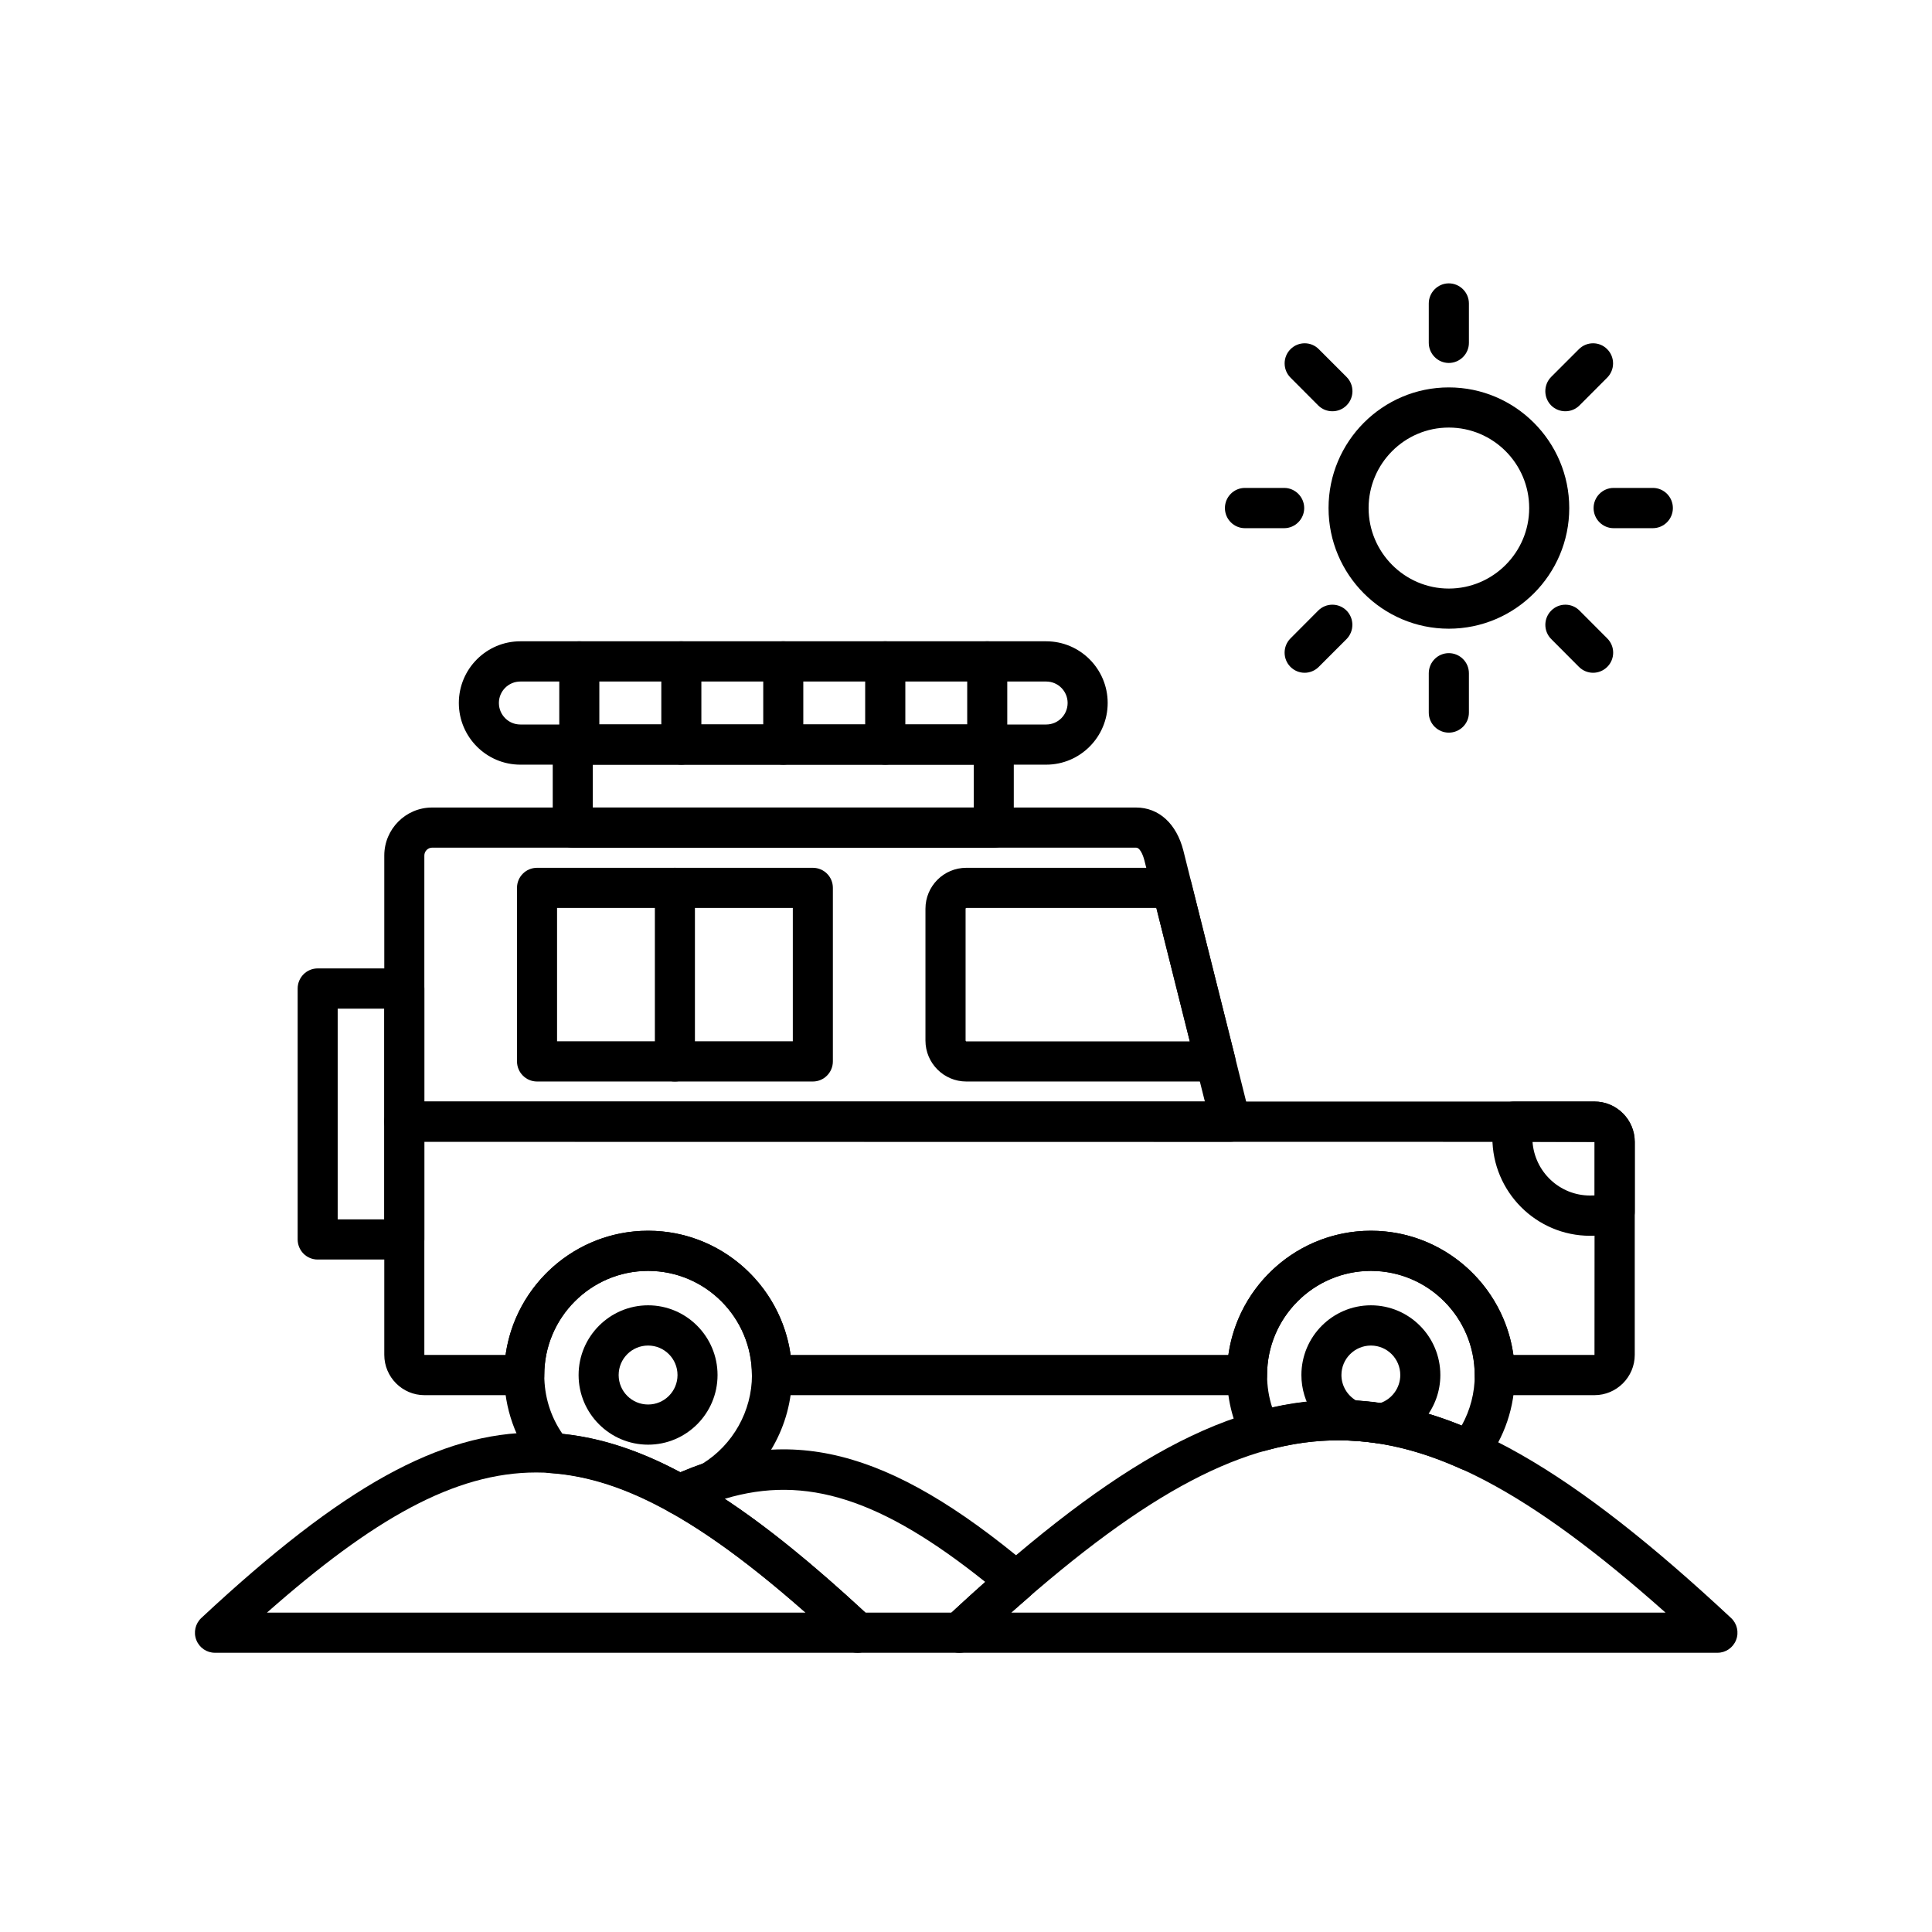 <svg xmlns="http://www.w3.org/2000/svg" xmlns:xlink="http://www.w3.org/1999/xlink" width="100" zoomAndPan="magnify" viewBox="0 0 75 75" height="100" preserveAspectRatio="xMidYMid meet" version="1.0"><defs><clipPath id="e33531b96a"><path d="M 36 54 L 67.5 54 L 67.5 64.199 L 36 64.199 Z M 36 54 " clip-rule="nonzero"/></clipPath><clipPath id="1a898b1817"><path d="M 7.5 55 L 35 55 L 35 64.199 L 7.5 64.199 Z M 7.5 55 " clip-rule="nonzero"/></clipPath><clipPath id="6afdebac68"><path d="M 25 56 L 41 56 L 41 64.199 L 25 64.199 Z M 25 56 " clip-rule="nonzero"/></clipPath></defs><path fill="#000000" d="M 47.773 44.32 L 15.695 44.32 C 15.266 44.32 14.918 43.973 14.918 43.539 L 14.918 33.211 C 14.918 32.184 15.75 31.348 16.773 31.348 L 44.102 31.348 C 44.988 31.348 45.672 31.977 45.938 33.02 L 48.523 43.352 C 48.582 43.586 48.531 43.832 48.387 44.02 C 48.238 44.211 48.012 44.32 47.773 44.32 Z M 16.473 42.762 L 46.773 42.762 L 44.426 33.402 C 44.414 33.352 44.297 32.906 44.102 32.906 L 16.773 32.906 C 16.609 32.906 16.473 33.047 16.473 33.211 Z M 16.473 42.762 " fill-opacity="1" fill-rule="nonzero"/><path fill="#000000" d="M 47.188 41.984 L 37.512 41.984 C 36.637 41.984 35.926 41.27 35.926 40.395 L 35.926 35.277 C 35.926 34.398 36.637 33.688 37.512 33.688 L 45.496 33.688 C 45.852 33.688 46.164 33.93 46.25 34.277 L 47.941 41.016 C 48 41.246 47.949 41.496 47.801 41.684 C 47.652 41.871 47.426 41.984 47.188 41.984 Z M 37.512 35.246 C 37.5 35.246 37.484 35.262 37.484 35.277 L 37.484 40.395 C 37.484 40.406 37.5 40.426 37.512 40.426 L 46.188 40.426 L 44.891 35.246 Z M 37.512 35.246 " fill-opacity="1" fill-rule="nonzero"/><path fill="#000000" d="M 61.898 54.16 L 58.023 54.16 C 57.594 54.16 57.246 53.809 57.246 53.379 C 57.246 51.148 55.438 49.336 53.219 49.336 C 50.996 49.336 49.188 51.148 49.188 53.379 C 49.188 53.809 48.84 54.16 48.41 54.16 L 29.965 54.16 C 29.535 54.16 29.188 53.809 29.188 53.379 C 29.188 51.148 27.379 49.336 25.16 49.336 C 22.938 49.336 21.129 51.148 21.129 53.379 C 21.129 53.809 20.781 54.16 20.352 54.16 L 16.477 54.16 C 15.617 54.16 14.918 53.457 14.918 52.594 L 14.918 43.543 C 14.918 43.113 15.266 42.762 15.695 42.762 L 61.898 42.762 C 62.758 42.762 63.461 43.465 63.461 44.328 L 63.461 52.594 C 63.461 53.457 62.758 54.16 61.898 54.16 Z M 58.75 52.598 L 61.898 52.598 L 61.902 44.328 L 16.473 44.32 L 16.473 52.594 L 16.477 52.598 L 19.625 52.598 C 20.008 49.879 22.344 47.777 25.16 47.777 C 27.977 47.777 30.309 49.879 30.691 52.598 L 47.684 52.598 C 48.066 49.879 50.402 47.777 53.219 47.777 C 56.035 47.777 58.367 49.879 58.75 52.598 Z M 58.75 52.598 " fill-opacity="1" fill-rule="nonzero"/><path fill="#000000" d="M 61.727 47.973 C 59.637 47.973 57.934 46.266 57.934 44.168 C 57.934 43.902 57.961 43.637 58.016 43.379 C 58.09 43.02 58.406 42.762 58.777 42.762 L 61.898 42.762 C 62.758 42.762 63.461 43.465 63.461 44.328 L 63.461 47.035 C 63.461 47.371 63.246 47.668 62.93 47.773 C 62.539 47.906 62.137 47.973 61.727 47.973 Z M 62.684 47.035 Z M 59.492 44.32 C 59.574 45.488 60.543 46.41 61.727 46.41 C 61.785 46.41 61.844 46.41 61.906 46.406 L 61.906 44.328 Z M 59.492 44.32 " fill-opacity="1" fill-rule="nonzero"/><path fill="#000000" d="M 15.695 48.895 L 12.332 48.895 C 11.902 48.895 11.555 48.547 11.555 48.113 L 11.555 38.375 C 11.555 37.945 11.902 37.594 12.332 37.594 L 15.695 37.594 C 16.125 37.594 16.473 37.945 16.473 38.375 L 16.473 48.113 C 16.473 48.547 16.125 48.895 15.695 48.895 Z M 13.109 47.336 L 14.918 47.336 L 14.918 39.156 L 13.109 39.156 Z M 13.109 47.336 " fill-opacity="1" fill-rule="nonzero"/><path fill="#000000" d="M 26.395 58.812 C 26.266 58.812 26.137 58.781 26.016 58.715 C 24.359 57.785 22.84 57.289 21.371 57.188 C 21.152 57.176 20.953 57.07 20.816 56.902 C 20.016 55.91 19.574 54.66 19.574 53.379 C 19.574 50.289 22.082 47.777 25.16 47.777 C 28.238 47.777 30.746 50.289 30.746 53.379 C 30.746 55.352 29.691 57.203 27.996 58.207 C 27.949 58.234 27.898 58.258 27.844 58.273 C 27.523 58.383 27.191 58.512 26.855 58.66 C 26.723 58.758 26.559 58.812 26.395 58.812 Z M 27.598 57.531 Z M 21.836 55.664 C 23.312 55.816 24.816 56.305 26.41 57.152 C 26.699 57.031 26.988 56.918 27.27 56.82 C 28.457 56.086 29.191 54.773 29.191 53.379 C 29.191 51.148 27.383 49.336 25.16 49.336 C 22.938 49.336 21.129 51.148 21.129 53.379 C 21.129 54.207 21.371 54.992 21.836 55.664 Z M 21.836 55.664 " fill-opacity="1" fill-rule="nonzero"/><path fill="#000000" d="M 25.16 56.082 C 23.672 56.082 22.461 54.871 22.461 53.379 C 22.461 51.887 23.672 50.672 25.16 50.672 C 26.645 50.672 27.855 51.887 27.855 53.379 C 27.855 54.871 26.645 56.082 25.16 56.082 Z M 25.16 52.234 C 24.527 52.234 24.016 52.746 24.016 53.379 C 24.016 54.012 24.527 54.523 25.16 54.523 C 25.789 54.523 26.301 54.012 26.301 53.379 C 26.301 52.746 25.789 52.234 25.16 52.234 Z M 25.16 52.234 " fill-opacity="1" fill-rule="nonzero"/><path fill="#000000" d="M 57.035 57.09 C 56.926 57.09 56.82 57.07 56.715 57.023 C 54.074 55.832 51.664 55.609 49.141 56.312 C 48.781 56.41 48.406 56.246 48.238 55.914 C 47.836 55.125 47.633 54.27 47.633 53.379 C 47.633 50.289 50.137 47.777 53.219 47.777 C 56.297 47.777 58.805 50.289 58.805 53.379 C 58.805 54.621 58.406 55.801 57.652 56.785 C 57.5 56.98 57.27 57.09 57.035 57.09 Z M 51.969 54.352 C 53.539 54.352 55.105 54.676 56.742 55.34 C 57.074 54.742 57.25 54.074 57.25 53.379 C 57.25 51.148 55.441 49.336 53.219 49.336 C 50.996 49.336 49.188 51.148 49.188 53.379 C 49.188 53.812 49.254 54.234 49.387 54.641 C 50.258 54.449 51.113 54.352 51.969 54.352 Z M 51.969 54.352 " fill-opacity="1" fill-rule="nonzero"/><path fill="#000000" d="M 53.617 56.043 C 53.578 56.043 53.535 56.039 53.496 56.031 C 53.148 55.98 52.785 55.941 52.418 55.926 C 52.324 55.922 52.234 55.898 52.145 55.859 C 51.16 55.434 50.52 54.457 50.52 53.379 C 50.52 51.887 51.73 50.672 53.219 50.672 C 54.707 50.672 55.914 51.887 55.914 53.379 C 55.914 54.652 55.016 55.762 53.777 56.027 C 53.723 56.035 53.672 56.043 53.617 56.043 Z M 52.656 54.375 C 52.965 54.395 53.273 54.426 53.574 54.469 C 54.035 54.316 54.359 53.875 54.359 53.379 C 54.359 52.746 53.848 52.234 53.219 52.234 C 52.59 52.234 52.074 52.746 52.074 53.379 C 52.074 53.793 52.301 54.172 52.656 54.375 Z M 52.656 54.375 " fill-opacity="1" fill-rule="nonzero"/><path fill="#000000" d="M 31.555 41.984 L 20.848 41.984 C 20.418 41.984 20.07 41.633 20.07 41.203 L 20.07 34.465 C 20.07 34.035 20.418 33.688 20.848 33.688 L 31.555 33.688 C 31.984 33.688 32.332 34.035 32.332 34.465 L 32.332 41.203 C 32.332 41.633 31.984 41.984 31.555 41.984 Z M 21.625 40.422 L 30.777 40.422 L 30.777 35.246 L 21.625 35.246 Z M 21.625 40.422 " fill-opacity="1" fill-rule="nonzero"/><path fill="#000000" d="M 26.199 41.984 C 25.77 41.984 25.422 41.633 25.422 41.203 L 25.422 34.465 C 25.422 34.035 25.77 33.688 26.199 33.688 C 26.629 33.688 26.977 34.035 26.977 34.465 L 26.977 41.203 C 26.977 41.633 26.629 41.984 26.199 41.984 Z M 26.199 41.984 " fill-opacity="1" fill-rule="nonzero"/><g clip-path="url(#e33531b96a)"><path fill="#000000" d="M 66.672 64.16 L 37.242 64.16 C 36.922 64.16 36.637 63.965 36.52 63.664 C 36.402 63.367 36.477 63.027 36.711 62.809 C 48.82 51.52 55.09 51.52 67.199 62.809 C 67.434 63.027 67.512 63.367 67.395 63.664 C 67.277 63.965 66.992 64.16 66.672 64.16 Z M 39.254 62.602 L 64.656 62.602 C 59.336 57.871 55.578 55.914 51.957 55.914 C 48.332 55.914 44.574 57.871 39.254 62.602 Z M 39.254 62.602 " fill-opacity="1" fill-rule="nonzero"/></g><g clip-path="url(#1a898b1817)"><path fill="#000000" d="M 33.289 64.16 L 8.344 64.16 C 8.023 64.16 7.738 63.965 7.621 63.664 C 7.504 63.367 7.582 63.027 7.816 62.809 C 13.301 57.695 17.07 55.609 20.816 55.609 C 24.566 55.609 28.336 57.695 33.82 62.809 C 34.055 63.027 34.133 63.367 34.016 63.664 C 33.898 63.965 33.609 64.16 33.289 64.16 Z M 10.363 62.602 L 31.273 62.602 C 23.047 55.348 18.586 55.348 10.363 62.602 Z M 10.363 62.602 " fill-opacity="1" fill-rule="nonzero"/></g><g clip-path="url(#6afdebac68)"><path fill="#000000" d="M 37.242 64.16 L 33.289 64.16 C 33.094 64.16 32.902 64.086 32.758 63.949 C 30.074 61.449 27.926 59.781 25.996 58.703 C 25.742 58.562 25.586 58.289 25.598 57.992 C 25.609 57.699 25.785 57.438 26.051 57.316 C 30.57 55.219 34.469 56.195 39.949 60.793 C 40.125 60.941 40.227 61.156 40.23 61.387 C 40.23 61.617 40.133 61.832 39.961 61.984 C 39.266 62.586 38.527 63.246 37.77 63.953 C 37.629 64.086 37.438 64.16 37.242 64.16 Z M 33.594 62.602 L 36.938 62.602 C 37.383 62.188 37.82 61.789 38.246 61.41 C 34.227 58.195 31.289 57.234 28.133 58.184 C 29.75 59.246 31.523 60.684 33.594 62.602 Z M 33.594 62.602 " fill-opacity="1" fill-rule="nonzero"/></g><path fill="#000000" d="M 38.578 32.91 L 22.234 32.91 C 21.805 32.91 21.457 32.559 21.457 32.129 L 21.457 28.902 C 21.457 28.473 21.805 28.121 22.234 28.121 L 38.578 28.121 C 39.008 28.121 39.355 28.473 39.355 28.902 L 39.355 32.129 C 39.355 32.559 39.008 32.91 38.578 32.91 Z M 23.012 31.348 L 37.801 31.348 L 37.801 29.684 L 23.012 29.684 Z M 23.012 31.348 " fill-opacity="1" fill-rule="nonzero"/><path fill="#000000" d="M 40.613 29.684 L 20.199 29.684 C 18.883 29.684 17.812 28.609 17.812 27.289 C 17.812 25.969 18.883 24.895 20.199 24.895 L 40.613 24.895 C 41.93 24.895 43 25.969 43 27.289 C 43 28.609 41.93 29.684 40.613 29.684 Z M 20.199 26.457 C 19.742 26.457 19.367 26.828 19.367 27.289 C 19.367 27.75 19.738 28.125 20.199 28.125 L 40.613 28.125 C 41.074 28.125 41.445 27.75 41.445 27.289 C 41.445 26.832 41.074 26.457 40.613 26.457 Z M 20.199 26.457 " fill-opacity="1" fill-rule="nonzero"/><path fill="#000000" d="M 22.488 29.684 C 22.059 29.684 21.711 29.332 21.711 28.902 L 21.711 25.676 C 21.711 25.246 22.059 24.895 22.488 24.895 C 22.918 24.895 23.266 25.246 23.266 25.676 L 23.266 28.902 C 23.266 29.332 22.918 29.684 22.488 29.684 Z M 22.488 29.684 " fill-opacity="1" fill-rule="nonzero"/><path fill="#000000" d="M 26.449 29.684 C 26.02 29.684 25.672 29.332 25.672 28.902 L 25.672 25.676 C 25.672 25.246 26.02 24.895 26.449 24.895 C 26.879 24.895 27.227 25.246 27.227 25.676 L 27.227 28.902 C 27.227 29.332 26.879 29.684 26.449 29.684 Z M 26.449 29.684 " fill-opacity="1" fill-rule="nonzero"/><path fill="#000000" d="M 30.406 29.684 C 29.977 29.684 29.629 29.332 29.629 28.902 L 29.629 25.676 C 29.629 25.246 29.977 24.895 30.406 24.895 C 30.836 24.895 31.184 25.246 31.184 25.676 L 31.184 28.902 C 31.184 29.332 30.836 29.684 30.406 29.684 Z M 30.406 29.684 " fill-opacity="1" fill-rule="nonzero"/><path fill="#000000" d="M 34.363 29.684 C 33.938 29.684 33.586 29.332 33.586 28.902 L 33.586 25.676 C 33.586 25.246 33.938 24.895 34.363 24.895 C 34.793 24.895 35.145 25.246 35.145 25.676 L 35.145 28.902 C 35.145 29.332 34.797 29.684 34.363 29.684 Z M 34.363 29.684 " fill-opacity="1" fill-rule="nonzero"/><path fill="#000000" d="M 38.324 29.684 C 37.895 29.684 37.547 29.332 37.547 28.902 L 37.547 25.676 C 37.547 25.246 37.895 24.895 38.324 24.895 C 38.754 24.895 39.102 25.246 39.102 25.676 L 39.102 28.902 C 39.102 29.332 38.754 29.684 38.324 29.684 Z M 38.324 29.684 " fill-opacity="1" fill-rule="nonzero"/><path fill="#000000" d="M 56.242 24.406 C 53.668 24.406 51.574 22.305 51.574 19.723 C 51.574 17.141 53.668 15.039 56.242 15.039 C 58.82 15.039 60.918 17.141 60.918 19.723 C 60.918 22.305 58.82 24.406 56.242 24.406 Z M 56.242 16.598 C 54.523 16.598 53.129 18 53.129 19.723 C 53.129 21.441 54.527 22.848 56.242 22.848 C 57.961 22.848 59.363 21.445 59.363 19.723 C 59.363 17.996 57.961 16.598 56.242 16.598 Z M 56.242 16.598 " fill-opacity="1" fill-rule="nonzero"/><path fill="#000000" d="M 56.242 14.09 C 55.816 14.09 55.465 13.738 55.465 13.309 L 55.465 11.781 C 55.465 11.352 55.816 11 56.242 11 C 56.672 11 57.023 11.352 57.023 11.781 L 57.023 13.309 C 57.023 13.738 56.672 14.09 56.242 14.09 Z M 56.242 14.09 " fill-opacity="1" fill-rule="nonzero"/><path fill="#000000" d="M 60.766 15.965 C 60.566 15.965 60.367 15.891 60.215 15.738 C 59.914 15.434 59.914 14.938 60.215 14.633 L 61.293 13.555 C 61.598 13.25 62.09 13.25 62.391 13.555 C 62.695 13.859 62.695 14.355 62.391 14.66 L 61.316 15.738 C 61.164 15.891 60.965 15.965 60.766 15.965 Z M 60.766 15.965 " fill-opacity="1" fill-rule="nonzero"/><path fill="#000000" d="M 64.16 20.504 L 62.641 20.504 C 62.211 20.504 61.863 20.152 61.863 19.723 C 61.863 19.293 62.211 18.941 62.641 18.941 L 64.164 18.941 C 64.594 18.941 64.941 19.293 64.941 19.723 C 64.941 20.152 64.594 20.504 64.16 20.504 Z M 64.16 20.504 " fill-opacity="1" fill-rule="nonzero"/><path fill="#000000" d="M 61.844 26.117 C 61.645 26.117 61.445 26.039 61.293 25.887 L 60.219 24.809 C 59.914 24.504 59.914 24.008 60.219 23.703 C 60.52 23.398 61.016 23.398 61.316 23.703 L 62.395 24.785 C 62.699 25.09 62.699 25.582 62.395 25.887 C 62.242 26.039 62.043 26.117 61.844 26.117 Z M 61.844 26.117 " fill-opacity="1" fill-rule="nonzero"/><path fill="#000000" d="M 56.242 28.441 C 55.816 28.441 55.465 28.094 55.465 27.664 L 55.465 26.137 C 55.465 25.703 55.816 25.355 56.242 25.355 C 56.672 25.355 57.023 25.703 57.023 26.137 L 57.023 27.664 C 57.023 28.094 56.672 28.441 56.242 28.441 Z M 56.242 28.441 " fill-opacity="1" fill-rule="nonzero"/><path fill="#000000" d="M 50.645 26.117 C 50.445 26.117 50.246 26.039 50.094 25.887 C 49.793 25.582 49.793 25.09 50.094 24.785 L 51.172 23.703 C 51.477 23.398 51.969 23.398 52.273 23.703 C 52.574 24.008 52.574 24.504 52.273 24.809 L 51.195 25.887 C 51.043 26.039 50.844 26.117 50.645 26.117 Z M 50.645 26.117 " fill-opacity="1" fill-rule="nonzero"/><path fill="#000000" d="M 49.852 20.504 L 48.328 20.504 C 47.898 20.504 47.551 20.152 47.551 19.723 C 47.551 19.293 47.898 18.941 48.328 18.941 L 49.852 18.941 C 50.277 18.941 50.629 19.293 50.629 19.723 C 50.629 20.152 50.277 20.504 49.852 20.504 Z M 49.852 20.504 " fill-opacity="1" fill-rule="nonzero"/><path fill="#000000" d="M 51.723 15.965 C 51.523 15.965 51.324 15.891 51.172 15.738 L 50.098 14.66 C 49.793 14.355 49.793 13.859 50.098 13.555 C 50.402 13.25 50.895 13.25 51.195 13.555 L 52.273 14.633 C 52.578 14.938 52.578 15.434 52.273 15.738 C 52.121 15.891 51.922 15.965 51.723 15.965 Z M 51.723 15.965 " fill-opacity="1" fill-rule="nonzero"/></svg>